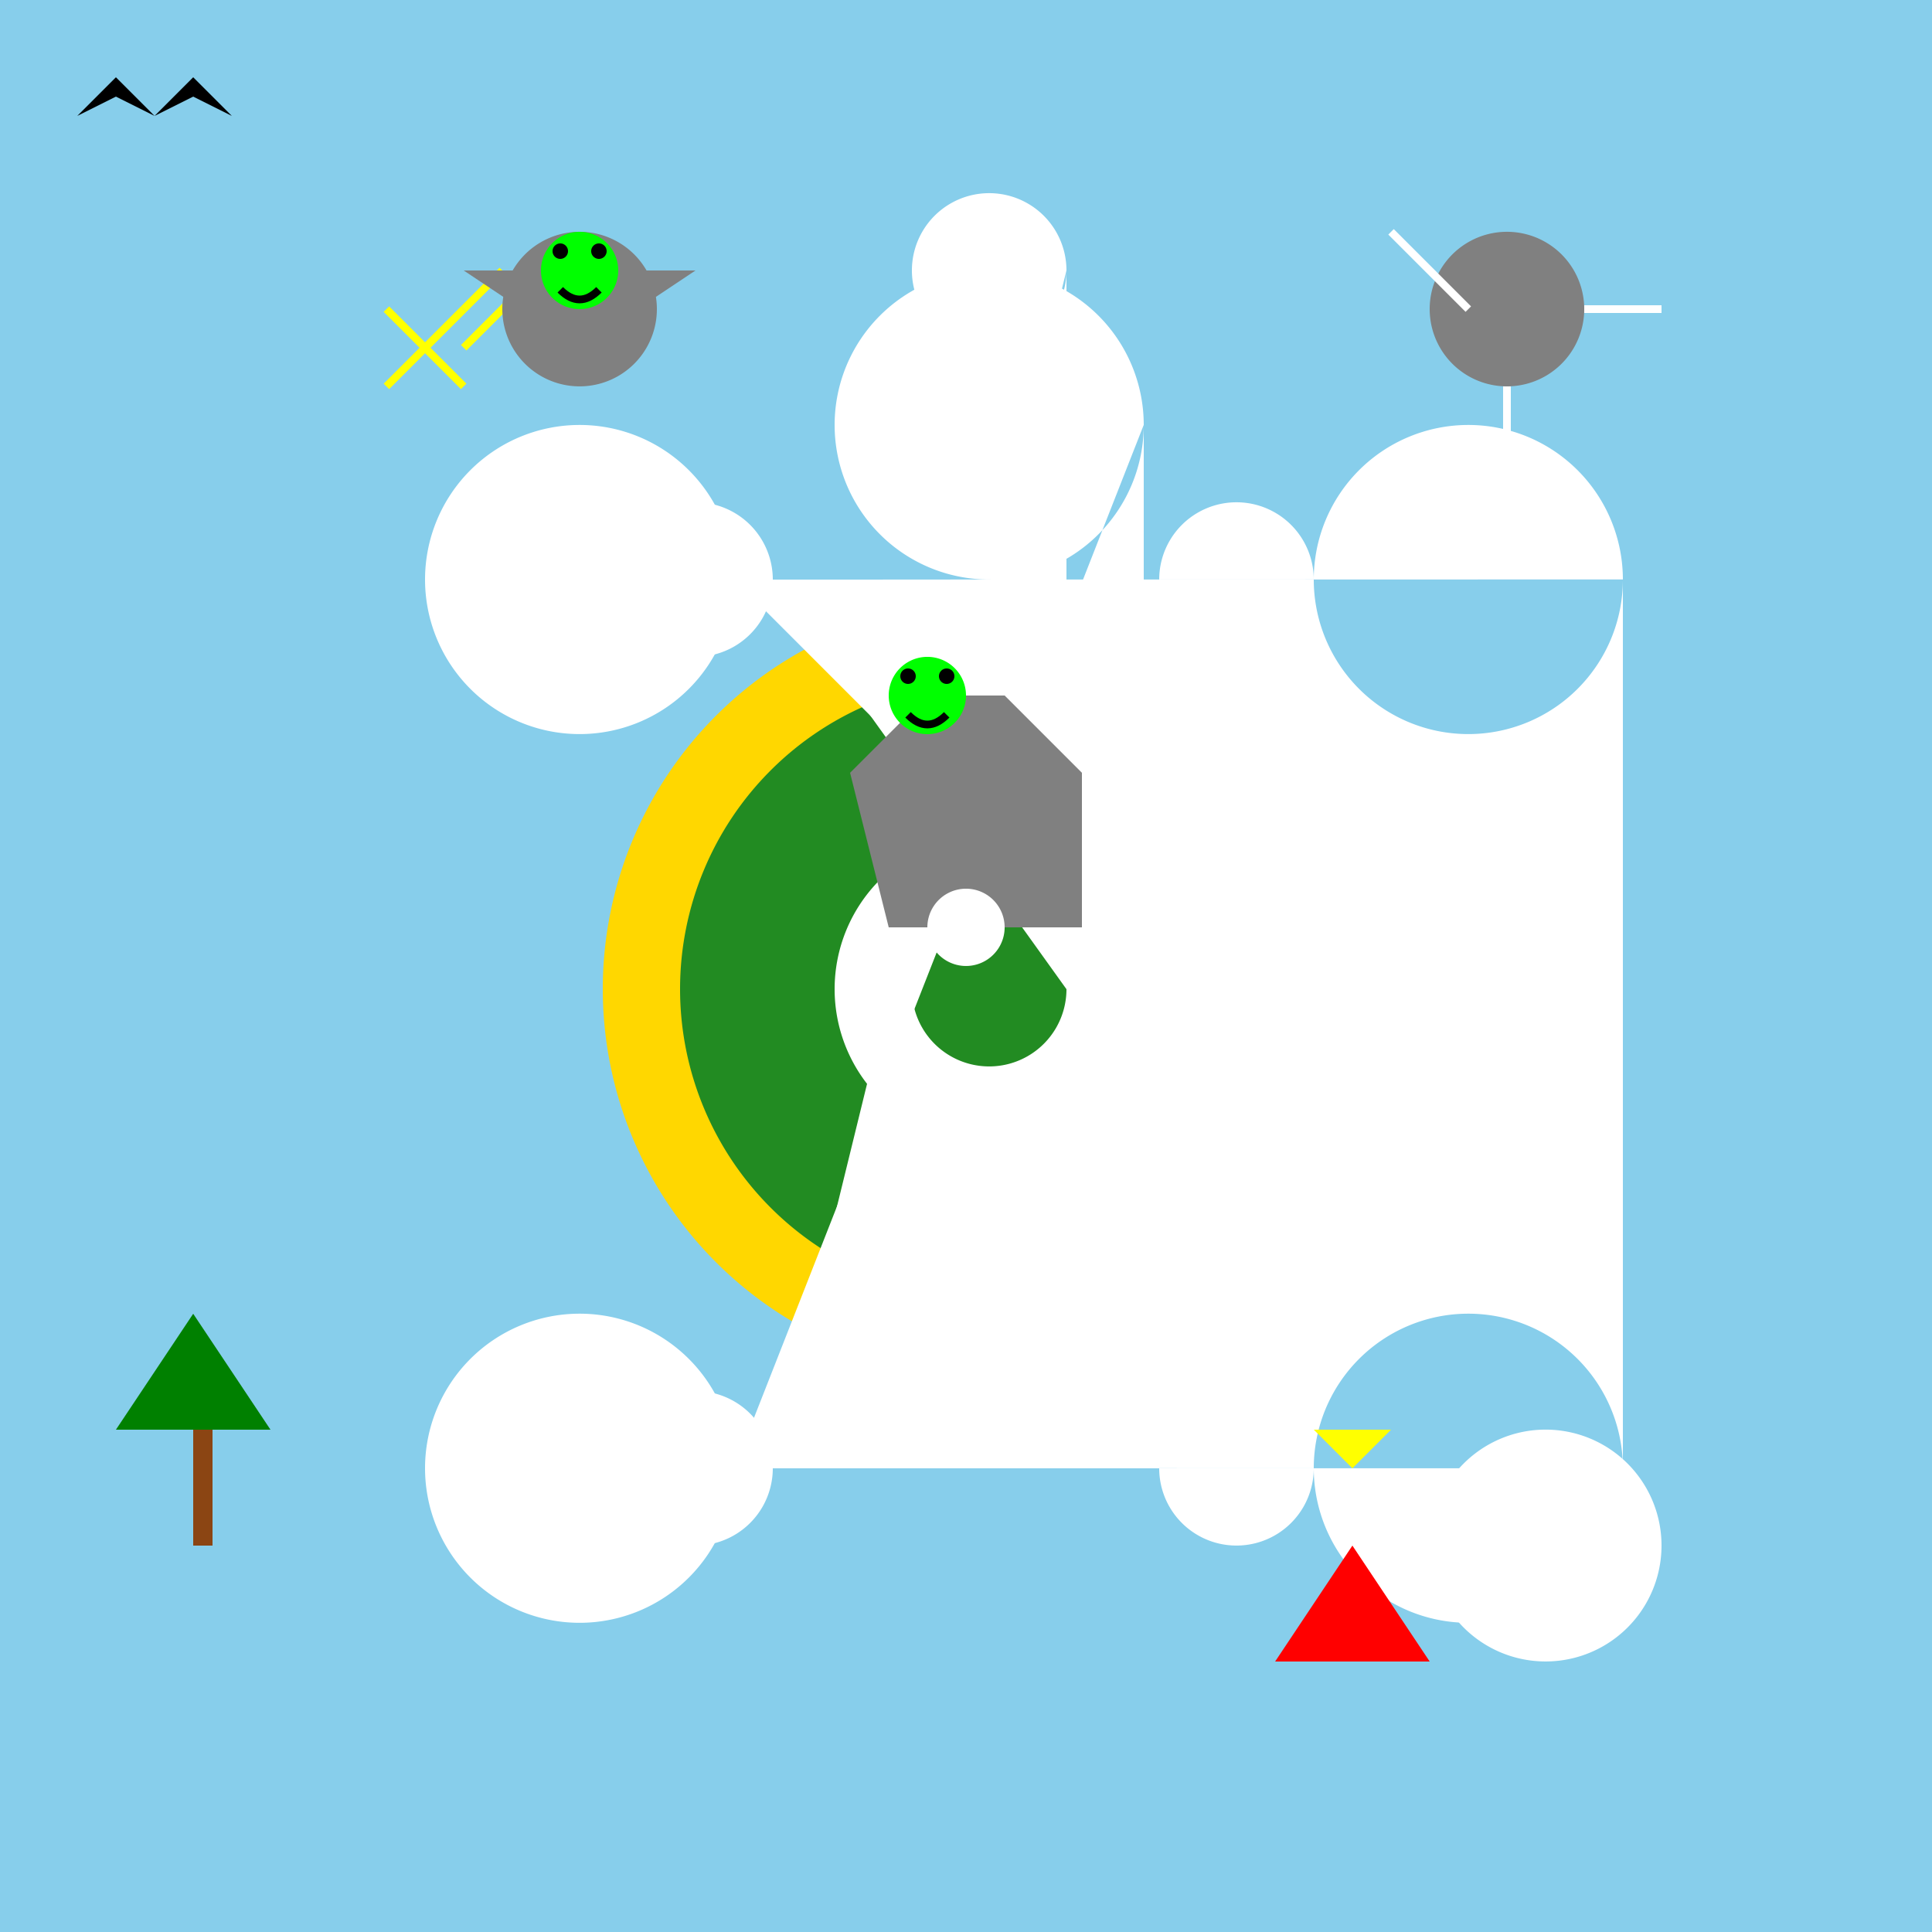 <!--

Generated by DrawGPT.
Free, open source, AI generated images in SVG, PNG, and HTML Canvas format.
https://drawgpt.ai

Created: 2023-10-29T13:21:17.539Z
Link: https://drawgpt.ai/prompt/115182/

-->
<svg xmlns="http://www.w3.org/2000/svg" xmlns:xlink="http://www.w3.org/1999/xlink" width="500" height="500"><defs/><g><rect fill="#87CEEB" stroke="none" x="0" y="0" width="512" height="512"/><path fill="#FFD700" stroke="none" paint-order="stroke fill markers" d=" M 356 256 A 100 100 0 1 1 356 255.9"/><path fill="#228B22" stroke="none" paint-order="stroke fill markers" d=" M 336 256 A 80 80 0 1 1 336 255.92"/><path fill="#FFFFFF" stroke="none" paint-order="stroke fill markers" d=" M 190 380 A 40 40 0 1 1 190 379.96 L 420 380 A 40 40 0 1 1 420 379.96 L 420 150 A 40 40 0 1 1 420 149.96 L 190 150 A 40 40 0 1 1 190 149.96 L 296 256 A 40 40 0 1 1 296 255.96 L 296 110 A 40 40 0 1 1 296 109.96"/><path fill="#FFFFFF" stroke="none" paint-order="stroke fill markers" d=" M 200 380 A 20 20 0 1 1 200 379.98 L 340 380 A 20 20 0 1 1 340 379.98 L 340 150 A 20 20 0 1 1 340 149.98 L 200 150 A 20 20 0 1 1 200 149.98 L 276 256 A 20 20 0 1 1 276 255.98 L 276 70 A 20 20 0 1 1 276 69.98"/><path fill="#808080" stroke="none" paint-order="stroke fill markers" d=" M 230 240 L 280 240 L 280 200 L 260 180 L 240 180 L 220 200 Z"/><path fill="#FFFFFF" stroke="none" paint-order="stroke fill markers" d=" M 260 240 A 10 10 0 1 1 260 239.99"/><path fill="#00FF00" stroke="none" paint-order="stroke fill markers" d=" M 250 180 A 10 10 0 1 1 250 179.99"/><path fill="#000000" stroke="none" paint-order="stroke fill markers" d=" M 237 175 A 2 2 0 1 1 237 174.998 L 247 175 A 2 2 0 1 1 247 174.998"/><path fill="none" stroke="#000000" paint-order="fill stroke markers" d=" M 235 185 Q 240 190 245 185" stroke-miterlimit="10" stroke-width="2" stroke-dasharray=""/><path fill="#FF0000" stroke="none" paint-order="stroke fill markers" d=" M 330 430 L 350 400 L 370 430 L 330 430 Z"/><path fill="#FFFF00" stroke="none" paint-order="stroke fill markers" d=" M 350 400 L 350 380 L 340 370 L 360 370 L 350 380"/><path fill="#808080" stroke="none" paint-order="stroke fill markers" d=" M 410 80 A 20 20 0 1 1 410 79.98"/><path fill="none" stroke="#FFFFFF" paint-order="fill stroke markers" d=" M 390 100 L 390 120 M 410 80 L 430 80 M 380 80 L 360 60" stroke-miterlimit="10" stroke-width="2" stroke-dasharray=""/><path fill="#FFFFFF" stroke="none" paint-order="stroke fill markers" d=" M 430 400 A 30 30 0 1 1 430 399.97"/><path fill="none" stroke="#FFFF00" paint-order="fill stroke markers" d=" M 100 100 L 120 80 M 120 100 L 100 80" stroke-miterlimit="10" stroke-width="2" stroke-dasharray=""/><path fill="none" stroke="#FFFF00" paint-order="fill stroke markers" d=" M 120 80 L 130 70 M 120 90 L 140 70" stroke-miterlimit="10" stroke-width="2" stroke-dasharray=""/><path fill="#8B4513" stroke="none" paint-order="stroke fill markers" d=" M 50 400 L 50 370 L 55 370 L 55 400 Z"/><path fill="#008000" stroke="none" paint-order="stroke fill markers" d=" M 30 370 L 70 370 L 50 340 Z"/><path fill="#000000" stroke="none" paint-order="stroke fill markers" d=" M 20 30 L 30 20 L 40 30 L 30 25 Z"/><path fill="#000000" stroke="none" paint-order="stroke fill markers" d=" M 40 30 L 50 20 L 60 30 L 50 25 Z"/><path fill="#808080" stroke="none" paint-order="stroke fill markers" d=" M 170 80 A 20 20 0 1 1 170 79.98"/><path fill="#808080" stroke="none" paint-order="stroke fill markers" d=" M 135 80 L 120 70 L 180 70 L 165 80 Z"/><path fill="#00FF00" stroke="none" paint-order="stroke fill markers" d=" M 160 70 A 10 10 0 1 1 160 69.99"/><path fill="#000000" stroke="none" paint-order="stroke fill markers" d=" M 147 65 A 2 2 0 1 1 147 64.998 L 157 65 A 2 2 0 1 1 157 64.998"/><path fill="none" stroke="#000000" paint-order="fill stroke markers" d=" M 145 75 Q 150 80 155 75" stroke-miterlimit="10" stroke-width="2" stroke-dasharray=""/></g></svg>